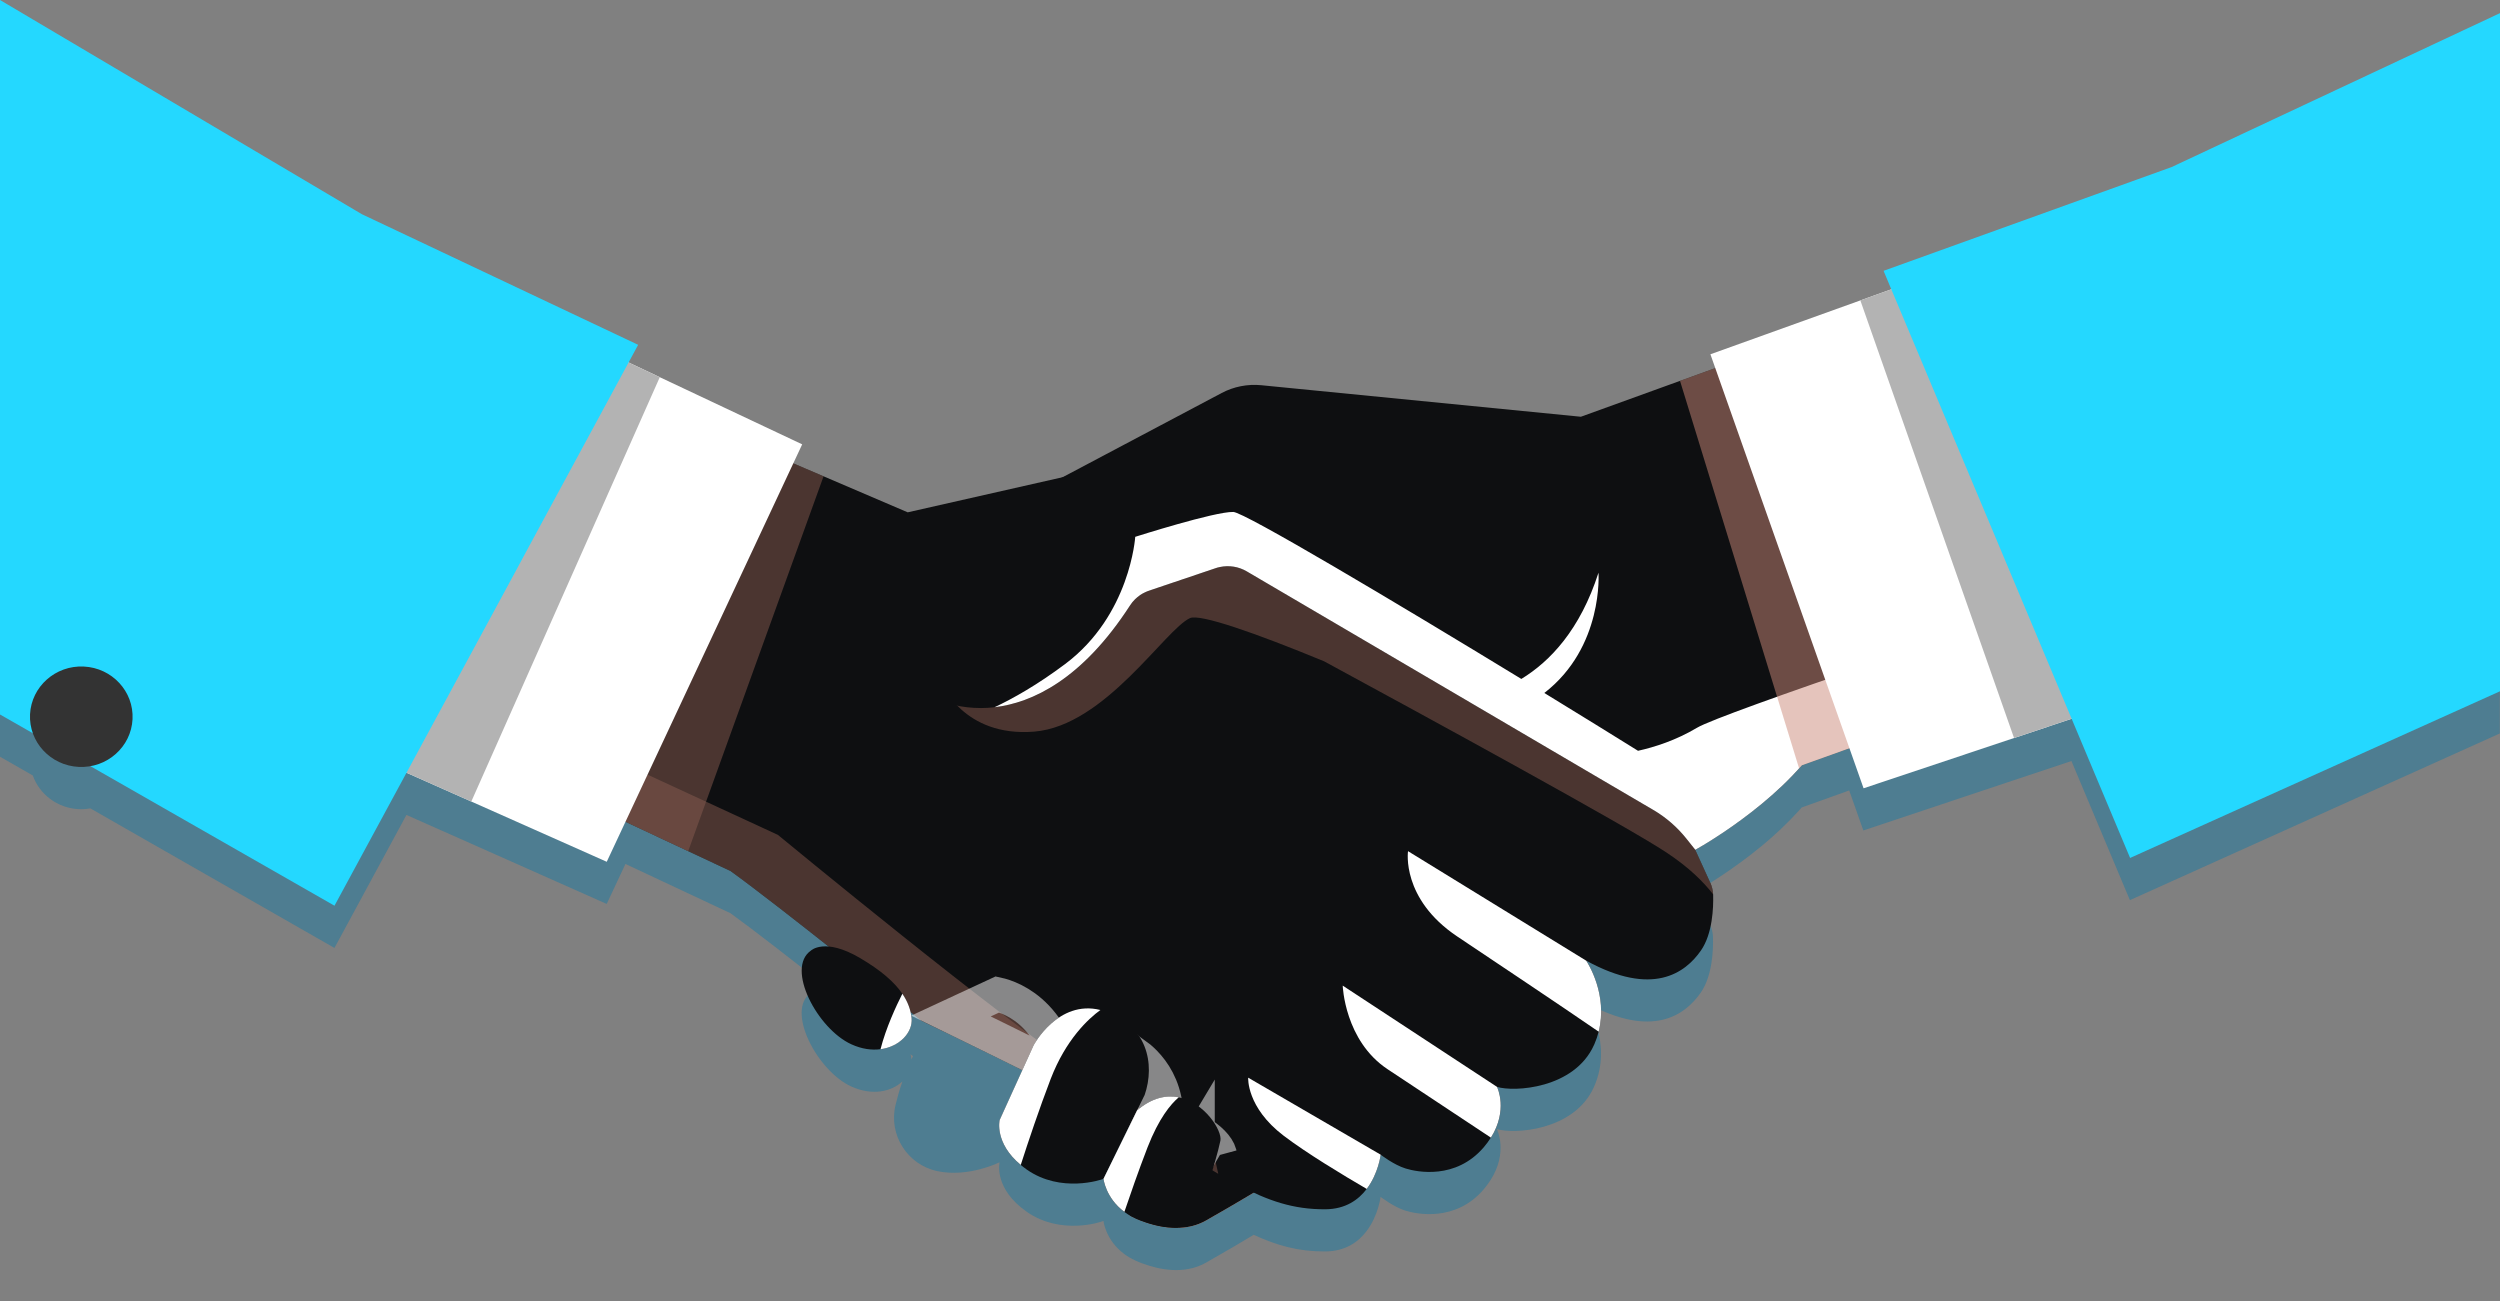 <svg xmlns="http://www.w3.org/2000/svg" width="73" height="38" viewBox="0 0 73 38" fill="none"><rect x="0" y="0" width="73" height="38" fill="#808080" stroke="none"/><g clip-path="url(#clip0_93_12283)"><g style="mix-blend-mode:multiply" opacity="0.5"><path d="M63.409 6.112L55 9.141L55.226 9.682L54.322 10.006L49.944 11.578L50.087 11.983L49.059 12.355L46.161 13.404L36.826 12.483C36.425 12.445 36.024 12.523 35.671 12.71L31.037 15.165L26.508 16.193L24.051 15.141L23.167 14.763L23.427 14.207L19.269 12.246L18.358 11.816L18.637 11.3L10.568 7.485L0 1.234V22.096L0.958 22.644C1.153 23.193 1.672 23.597 2.3 23.627C2.415 23.633 2.529 23.624 2.638 23.604L9.766 27.68L11.868 23.796L13.761 24.636L17.716 26.395L18.263 25.227L20.094 26.086L21.331 26.666C22.012 27.158 23.134 28.033 24.194 28.87C23.83 28.84 23.677 28.99 23.677 28.99C22.932 29.508 23.867 31.276 24.859 31.726C25.166 31.865 25.457 31.902 25.709 31.869C25.971 31.835 26.192 31.725 26.352 31.576C26.265 31.823 26.2 32.058 26.15 32.264C25.94 33.131 26.49 34.015 27.381 34.199C28.289 34.388 29.188 33.938 29.188 33.938C29.188 33.938 29.028 34.605 29.804 35.248C29.86 35.294 29.92 35.34 29.984 35.386C30.978 36.078 32.155 35.683 32.221 35.651C32.221 35.651 32.279 36.21 32.831 36.619C32.878 36.654 32.929 36.686 32.983 36.719C32.983 36.719 32.996 36.728 33.014 36.736C33.11 36.791 33.215 36.841 33.335 36.884C33.351 36.889 33.365 36.894 33.381 36.899C33.828 37.065 34.573 37.235 35.218 36.868C35.82 36.526 36.312 36.235 36.608 36.056C37.285 36.37 37.925 36.548 38.699 36.542C39.286 36.538 39.664 36.266 39.905 35.947C40.248 35.494 40.313 34.948 40.313 34.948C40.313 34.948 40.699 35.247 41.039 35.351C41.381 35.457 42.505 35.679 43.317 34.737C43.401 34.639 43.471 34.542 43.53 34.449C44.036 33.649 43.72 32.993 43.708 32.968C44.196 33.124 45.967 33.027 46.542 31.742C46.546 31.733 46.549 31.725 46.554 31.715C47.1 30.457 46.332 29.309 46.314 29.282C48.25 30.343 49.203 29.645 49.663 28.983C50.005 28.491 50.03 27.727 50.018 27.366C50.018 27.359 50.018 27.352 50.018 27.344C50.012 27.226 49.985 27.112 49.936 27.006L49.498 26.046C49.498 26.046 49.836 25.861 50.32 25.535C50.401 25.481 50.485 25.424 50.572 25.362C50.59 25.35 50.609 25.335 50.628 25.321C50.699 25.272 50.769 25.222 50.842 25.168C50.868 25.148 50.897 25.127 50.923 25.107C50.99 25.056 51.056 25.008 51.125 24.955C51.157 24.929 51.191 24.902 51.224 24.876C51.288 24.826 51.351 24.775 51.417 24.722C51.455 24.691 51.491 24.659 51.529 24.628C51.591 24.576 51.65 24.525 51.712 24.472C51.753 24.436 51.794 24.398 51.834 24.36C51.891 24.309 51.948 24.258 52.004 24.205C52.047 24.163 52.091 24.12 52.134 24.077C52.186 24.026 52.237 23.976 52.29 23.923C52.335 23.876 52.379 23.829 52.424 23.78C52.459 23.743 52.494 23.707 52.528 23.67C52.556 23.64 52.582 23.608 52.61 23.578L53.997 23.081L54.41 24.25L58.804 22.782L60.486 22.221L62.193 26.284L72.994 21.417V1.617L63.403 6.112H63.409ZM26.587 30.781C26.613 30.803 26.636 30.821 26.66 30.84C26.643 30.873 26.629 30.906 26.613 30.939C26.607 30.886 26.6 30.834 26.587 30.781Z" fill="#1B79A1"></path></g><path d="M32.983 35.489C32.983 35.489 34.221 36.205 35.22 35.637C36.218 35.07 36.918 34.639 36.918 34.639L34.725 33.38L32.984 35.49L32.983 35.489Z" fill="#FAB29A"></path><path d="M32.983 35.489C32.983 35.489 34.221 36.205 35.22 35.637C36.218 35.07 36.918 34.639 36.918 34.639L34.725 33.38L32.984 35.49L32.983 35.489Z" fill="#0E0F11"></path><path d="M49.668 27.754C49.208 28.416 48.254 29.113 46.319 28.052C46.319 28.052 46.32 28.054 46.321 28.057C46.365 28.125 46.955 29.043 46.681 30.125C46.651 30.244 46.611 30.364 46.558 30.485C46.553 30.494 46.551 30.503 46.546 30.511C45.971 31.796 44.2 31.893 43.712 31.736C43.724 31.762 44.041 32.418 43.534 33.218C43.474 33.313 43.404 33.409 43.32 33.507C42.508 34.448 41.384 34.226 41.044 34.12C40.702 34.016 40.316 33.717 40.316 33.717C40.316 33.717 40.251 34.263 39.908 34.717C39.667 35.035 39.289 35.307 38.702 35.311C37.76 35.318 37.02 35.058 36.167 34.606C35.974 34.505 35.777 34.394 35.57 34.273C35.303 34.118 35.02 33.947 34.714 33.764C33.119 32.808 26.909 29.808 26.909 29.808C26.909 29.808 25.762 28.879 24.451 27.841C23.321 26.945 22.069 25.966 21.332 25.434L20.095 24.854L16.486 23.161L14.793 22.366L9.929 20.086L16.616 10.729L19.913 12.14L24.048 13.908L26.505 14.96L32.107 13.69L33.449 13.381L37.94 16.168L49.057 23.071L49.501 24.815L49.939 25.775H49.941C49.989 25.883 50.017 25.998 50.023 26.114C50.023 26.121 50.023 26.13 50.024 26.137C50.034 26.497 50.009 27.262 49.668 27.754Z" fill="#0E0F11"></path><g style="mix-blend-mode:multiply" opacity="0.5"><path d="M35.57 34.273C35.303 34.118 35.02 33.947 34.714 33.765C33.119 32.808 26.911 29.809 26.911 29.809C26.911 29.809 25.762 28.88 24.452 27.841C23.321 26.945 22.069 25.967 21.334 25.435L20.097 24.855L16.488 23.163L17.254 21.856L22.715 24.379C22.715 24.379 29.491 29.968 31.448 31.173C33.406 32.378 35.501 33.947 35.501 33.947L35.573 34.275L35.57 34.273Z" fill="#875C50"></path></g><g style="mix-blend-mode:multiply" opacity="0.5"><path d="M24.048 13.908L20.095 24.854L14.793 22.366L19.913 12.14L24.048 13.908Z" fill="#875C50"></path></g><g style="mix-blend-mode:multiply" opacity="0.5"><path d="M49.941 25.777L49.503 24.816L49.059 23.072L37.941 16.17L33.45 13.381L32.108 13.69L31.263 14.879L27.489 19.945C27.489 19.945 28.134 21.533 30.202 21.363C32.27 21.191 34.017 18.382 34.747 18.049C35.037 17.916 36.655 18.481 38.664 19.31C41.63 20.918 47.416 24.073 48.649 24.885C49.32 25.327 49.749 25.758 50.023 26.114C50.017 25.997 49.989 25.883 49.941 25.777Z" fill="#875C50"></path></g><path d="M46.681 30.125C45.514 29.323 43.552 28.015 42.55 27.344C40.909 26.243 41.114 24.854 41.114 24.854L46.319 28.053C46.319 28.053 46.32 28.054 46.321 28.057C46.365 28.125 46.955 29.043 46.681 30.125Z" fill="white"></path><path d="M43.534 33.219C42.705 32.671 41.344 31.771 40.516 31.22C39.261 30.386 39.207 28.78 39.207 28.78L43.712 31.736C43.724 31.761 44.039 32.417 43.534 33.219Z" fill="white"></path><path d="M40.316 33.718C40.316 33.718 40.251 34.264 39.908 34.717C39.189 34.298 38.144 33.666 37.483 33.163C36.391 32.332 36.447 31.468 36.447 31.468L40.318 33.718H40.316Z" fill="white"></path><path d="M65.766 17.636L56.414 20.985L52.615 22.346C52.589 22.378 52.562 22.408 52.534 22.438C51.823 23.231 50.951 23.884 50.325 24.303C49.839 24.629 49.503 24.814 49.503 24.814L49.24 24.483C48.974 24.15 48.647 23.867 48.278 23.65L46.692 22.719L43.689 20.957L43.13 20.628L42.771 20.418L36.404 16.681C36.169 16.544 35.891 16.5 35.627 16.553C35.583 16.561 35.539 16.574 35.497 16.588L33.665 17.207L33.56 17.243C33.525 17.255 33.488 17.269 33.454 17.285C33.338 17.338 33.233 17.41 33.144 17.5C33.089 17.553 33.041 17.613 33 17.676C31.599 19.845 30.137 20.524 29.042 20.651C28.904 20.668 28.772 20.675 28.647 20.675C28.359 20.675 28.107 20.642 27.899 20.595C27.45 20.494 27.2 20.019 27.372 19.599L29.363 15.334C29.537 14.908 29.858 14.555 30.272 14.336L35.672 11.476C36.026 11.288 36.428 11.21 36.827 11.248L46.162 12.169L49.06 11.12L52.842 9.752L61.546 6.603L65.097 15.88L65.769 17.634L65.766 17.636Z" fill="#0E0F11"></path><path d="M23.424 12.975L17.717 25.164L13.762 23.405L9.75 21.622L16.472 9.696L19.266 11.014L23.424 12.975Z" fill="white"></path><g style="mix-blend-mode:multiply" opacity="0.5"><path d="M35.623 33.724C35.62 33.713 35.617 33.703 35.614 33.691L35.614 33.691C35.557 33.479 35.32 33.244 34.973 33.034C34.815 32.938 34.661 32.864 34.546 32.813C34.489 32.788 34.443 32.769 34.412 32.757C34.396 32.751 34.385 32.747 34.377 32.744L34.37 32.742L34.37 32.742L34.37 32.741L34.37 32.741L34.369 32.741L34.369 32.741L34.076 32.639L34.038 32.33C33.964 31.712 33.684 31.295 33.425 31.029C33.316 30.918 33.212 30.834 33.127 30.774L31.699 31.397L31.471 31.497C32.905 32.216 34.312 32.941 34.971 33.336M35.623 33.724L34.971 33.336M35.623 33.724C35.466 33.632 35.302 33.533 35.129 33.43C35.077 33.399 35.025 33.367 34.971 33.336L34.714 33.765L34.971 33.335C34.971 33.336 34.971 33.336 34.971 33.336M35.623 33.724L34.971 33.336M28.125 29.843C27.995 29.78 27.875 29.722 27.767 29.669L29.129 29.036C29.153 29.041 29.18 29.048 29.211 29.057C29.351 29.096 29.548 29.168 29.765 29.3C30.189 29.558 30.719 30.064 31.02 31.081L31.086 31.304C30.868 31.195 30.65 31.087 30.436 30.98C29.559 30.545 28.732 30.14 28.125 29.843ZM32.949 30.663C32.949 30.663 32.949 30.663 32.951 30.664L32.951 30.664L32.95 30.663L32.949 30.663L32.949 30.663Z" fill="#875C50"></path><path d="M35.623 33.724C35.62 33.713 35.617 33.703 35.614 33.691L35.614 33.691C35.557 33.479 35.32 33.244 34.973 33.034C34.815 32.938 34.661 32.864 34.546 32.813C34.489 32.788 34.443 32.769 34.412 32.757C34.396 32.751 34.385 32.747 34.377 32.744L34.37 32.742L34.37 32.742L34.37 32.741L34.37 32.741L34.369 32.741L34.369 32.741L34.076 32.639L34.038 32.33C33.964 31.712 33.684 31.295 33.425 31.029C33.316 30.918 33.212 30.834 33.127 30.774L31.699 31.397L31.471 31.497C32.905 32.216 34.312 32.941 34.971 33.336M35.623 33.724L34.971 33.336M35.623 33.724C35.466 33.632 35.302 33.533 35.129 33.43C35.077 33.399 35.025 33.367 34.971 33.336L34.714 33.765L34.971 33.335C34.971 33.336 34.971 33.336 34.971 33.336M35.623 33.724L34.971 33.336M28.125 29.843C27.995 29.78 27.875 29.722 27.767 29.669L29.129 29.036C29.153 29.041 29.18 29.048 29.211 29.057C29.351 29.096 29.548 29.168 29.765 29.3C30.189 29.558 30.719 30.064 31.02 31.081L31.086 31.304C30.868 31.195 30.65 31.087 30.436 30.98C29.559 30.545 28.732 30.14 28.125 29.843ZM32.949 30.663C32.949 30.663 32.949 30.663 32.951 30.664L32.951 30.664L32.95 30.663L32.949 30.663L32.949 30.663Z" stroke="white"></path></g><path d="M25.711 30.637C25.458 30.67 25.168 30.634 24.861 30.494C23.868 30.044 22.934 28.274 23.678 27.758C23.678 27.758 24.077 27.366 25.112 27.974C25.719 28.331 26.115 28.674 26.347 29.016C26.511 29.256 26.595 29.493 26.617 29.735C26.654 30.138 26.276 30.561 25.709 30.637H25.711Z" fill="#0E0F11"></path><path d="M25.711 30.637C25.87 30.014 26.169 29.372 26.349 29.017C26.512 29.258 26.597 29.495 26.619 29.736C26.655 30.139 26.277 30.562 25.711 30.638V30.637Z" fill="white"></path><path d="M33.419 31.982L32.224 34.421C32.157 34.451 30.981 34.847 29.987 34.155C29.921 34.109 29.863 34.063 29.807 34.018C29.031 33.373 29.191 32.707 29.191 32.707L30.184 30.52C30.184 30.52 30.896 29.183 32.133 29.494C32.158 29.499 32.184 29.506 32.211 29.515C33.494 29.901 33.741 31.062 33.421 31.983L33.419 31.982Z" fill="#0E0F11"></path><path d="M35.636 33.307C35.506 33.945 34.96 35.574 34.96 35.574C34.733 35.784 34.358 36.016 33.336 35.653C33.135 35.581 32.968 35.49 32.832 35.389C32.282 34.98 32.222 34.421 32.222 34.421L33.203 32.422C33.641 32.054 34.057 31.971 34.419 32.042C35.18 32.192 35.694 33.023 35.636 33.307Z" fill="#0E0F11"></path><path d="M32.132 29.492C31.78 29.748 31.126 30.348 30.68 31.505C30.349 32.37 30.032 33.313 29.806 34.016C29.029 33.371 29.19 32.705 29.19 32.705L30.183 30.518C30.183 30.518 30.895 29.182 32.132 29.492Z" fill="white"></path><path d="M34.419 32.042C34.184 32.241 33.837 32.657 33.508 33.503C33.235 34.212 33.002 34.884 32.832 35.387C32.282 34.978 32.222 34.419 32.222 34.419L33.203 32.421C33.641 32.052 34.057 31.969 34.419 32.041V32.042Z" fill="white"></path><path d="M65.094 15.882C58.216 18.155 50.264 20.825 49.552 21.251C48.939 21.617 48.313 21.816 47.83 21.923C47.085 21.459 46.133 20.871 45.094 20.235C46.83 18.893 46.676 16.723 46.676 16.723C46.142 18.387 45.264 19.313 44.423 19.825C40.749 17.585 36.337 14.957 36.012 14.949C35.472 14.935 33.149 15.675 33.149 15.675C33.149 15.675 33.005 17.966 31.099 19.392C30.294 19.995 29.59 20.392 29.041 20.651C30.137 20.522 31.597 19.845 32.999 17.676C33.04 17.612 33.088 17.553 33.142 17.5C33.163 17.48 33.183 17.462 33.205 17.443C33.209 17.439 33.214 17.436 33.219 17.432C33.241 17.415 33.263 17.396 33.287 17.38C33.287 17.38 33.291 17.378 33.292 17.376C33.314 17.36 33.338 17.346 33.361 17.333C33.365 17.33 33.37 17.329 33.374 17.326C33.401 17.312 33.427 17.297 33.455 17.286C33.471 17.279 33.487 17.272 33.504 17.265C33.522 17.258 33.541 17.25 33.56 17.245L33.665 17.209L35.497 16.59C35.517 16.583 35.538 16.577 35.558 16.571C35.564 16.57 35.57 16.569 35.576 16.567C35.59 16.563 35.605 16.56 35.62 16.557C35.887 16.5 36.167 16.544 36.404 16.683L42.771 20.419L43.689 20.958L46.692 22.721L48.278 23.651C48.649 23.869 48.974 24.152 49.24 24.485L49.503 24.815C49.503 24.815 49.84 24.631 50.325 24.305C50.974 23.869 51.89 23.181 52.615 22.346L65.766 17.636L65.094 15.882Z" fill="white"></path><g style="mix-blend-mode:multiply" opacity="0.5"><path d="M56.414 20.985L52.615 22.346C52.589 22.378 52.562 22.408 52.534 22.438L49.057 11.122L52.839 9.754L56.414 20.985Z" fill="#CC8A79"></path></g><path d="M62.697 20.251L58.81 21.55L54.416 23.018L49.944 10.345L54.322 8.772L57.188 7.743L62.697 20.251Z" fill="white"></path><g style="mix-blend-mode:multiply"><path d="M62.697 20.251L58.81 21.55L54.322 8.772L57.188 7.743L62.697 20.251Z" fill="#B3B3B3"></path></g><path d="M73 0.383V20.185L62.199 25.052L60.492 20.988L59.958 19.716L59.175 17.851L57.92 14.86L57.601 14.101L55.388 8.832L55.226 8.448L55 7.908L63.409 4.879L73 0.383Z" fill="#24D8FF"></path><g style="mix-blend-mode:multiply"><path d="M19.266 11.014L13.762 23.405L9.75 21.622L16.472 9.696L19.266 11.014Z" fill="#B3B3B3"></path></g><path d="M18.634 10.069L18.355 10.584L17.964 11.307L15.431 15.985L15.04 16.71L12.547 21.313L11.87 22.564L9.767 26.447L2.64 22.372L0.958 21.41L0 20.863V0L10.565 6.254L18.634 10.069Z" fill="#24D8FF"></path><path d="M3.87 21C3.83 21.809 3.127 22.434 2.301 22.394C1.475 22.354 0.837 21.666 0.877 20.857C0.918 20.048 1.621 19.423 2.447 19.463C3.273 19.503 3.911 20.191 3.87 21Z" fill="#333333"></path></g><defs><clipPath id="clip0_93_12283"><rect width="73" height="38" fill="white"></rect></clipPath></defs></svg>